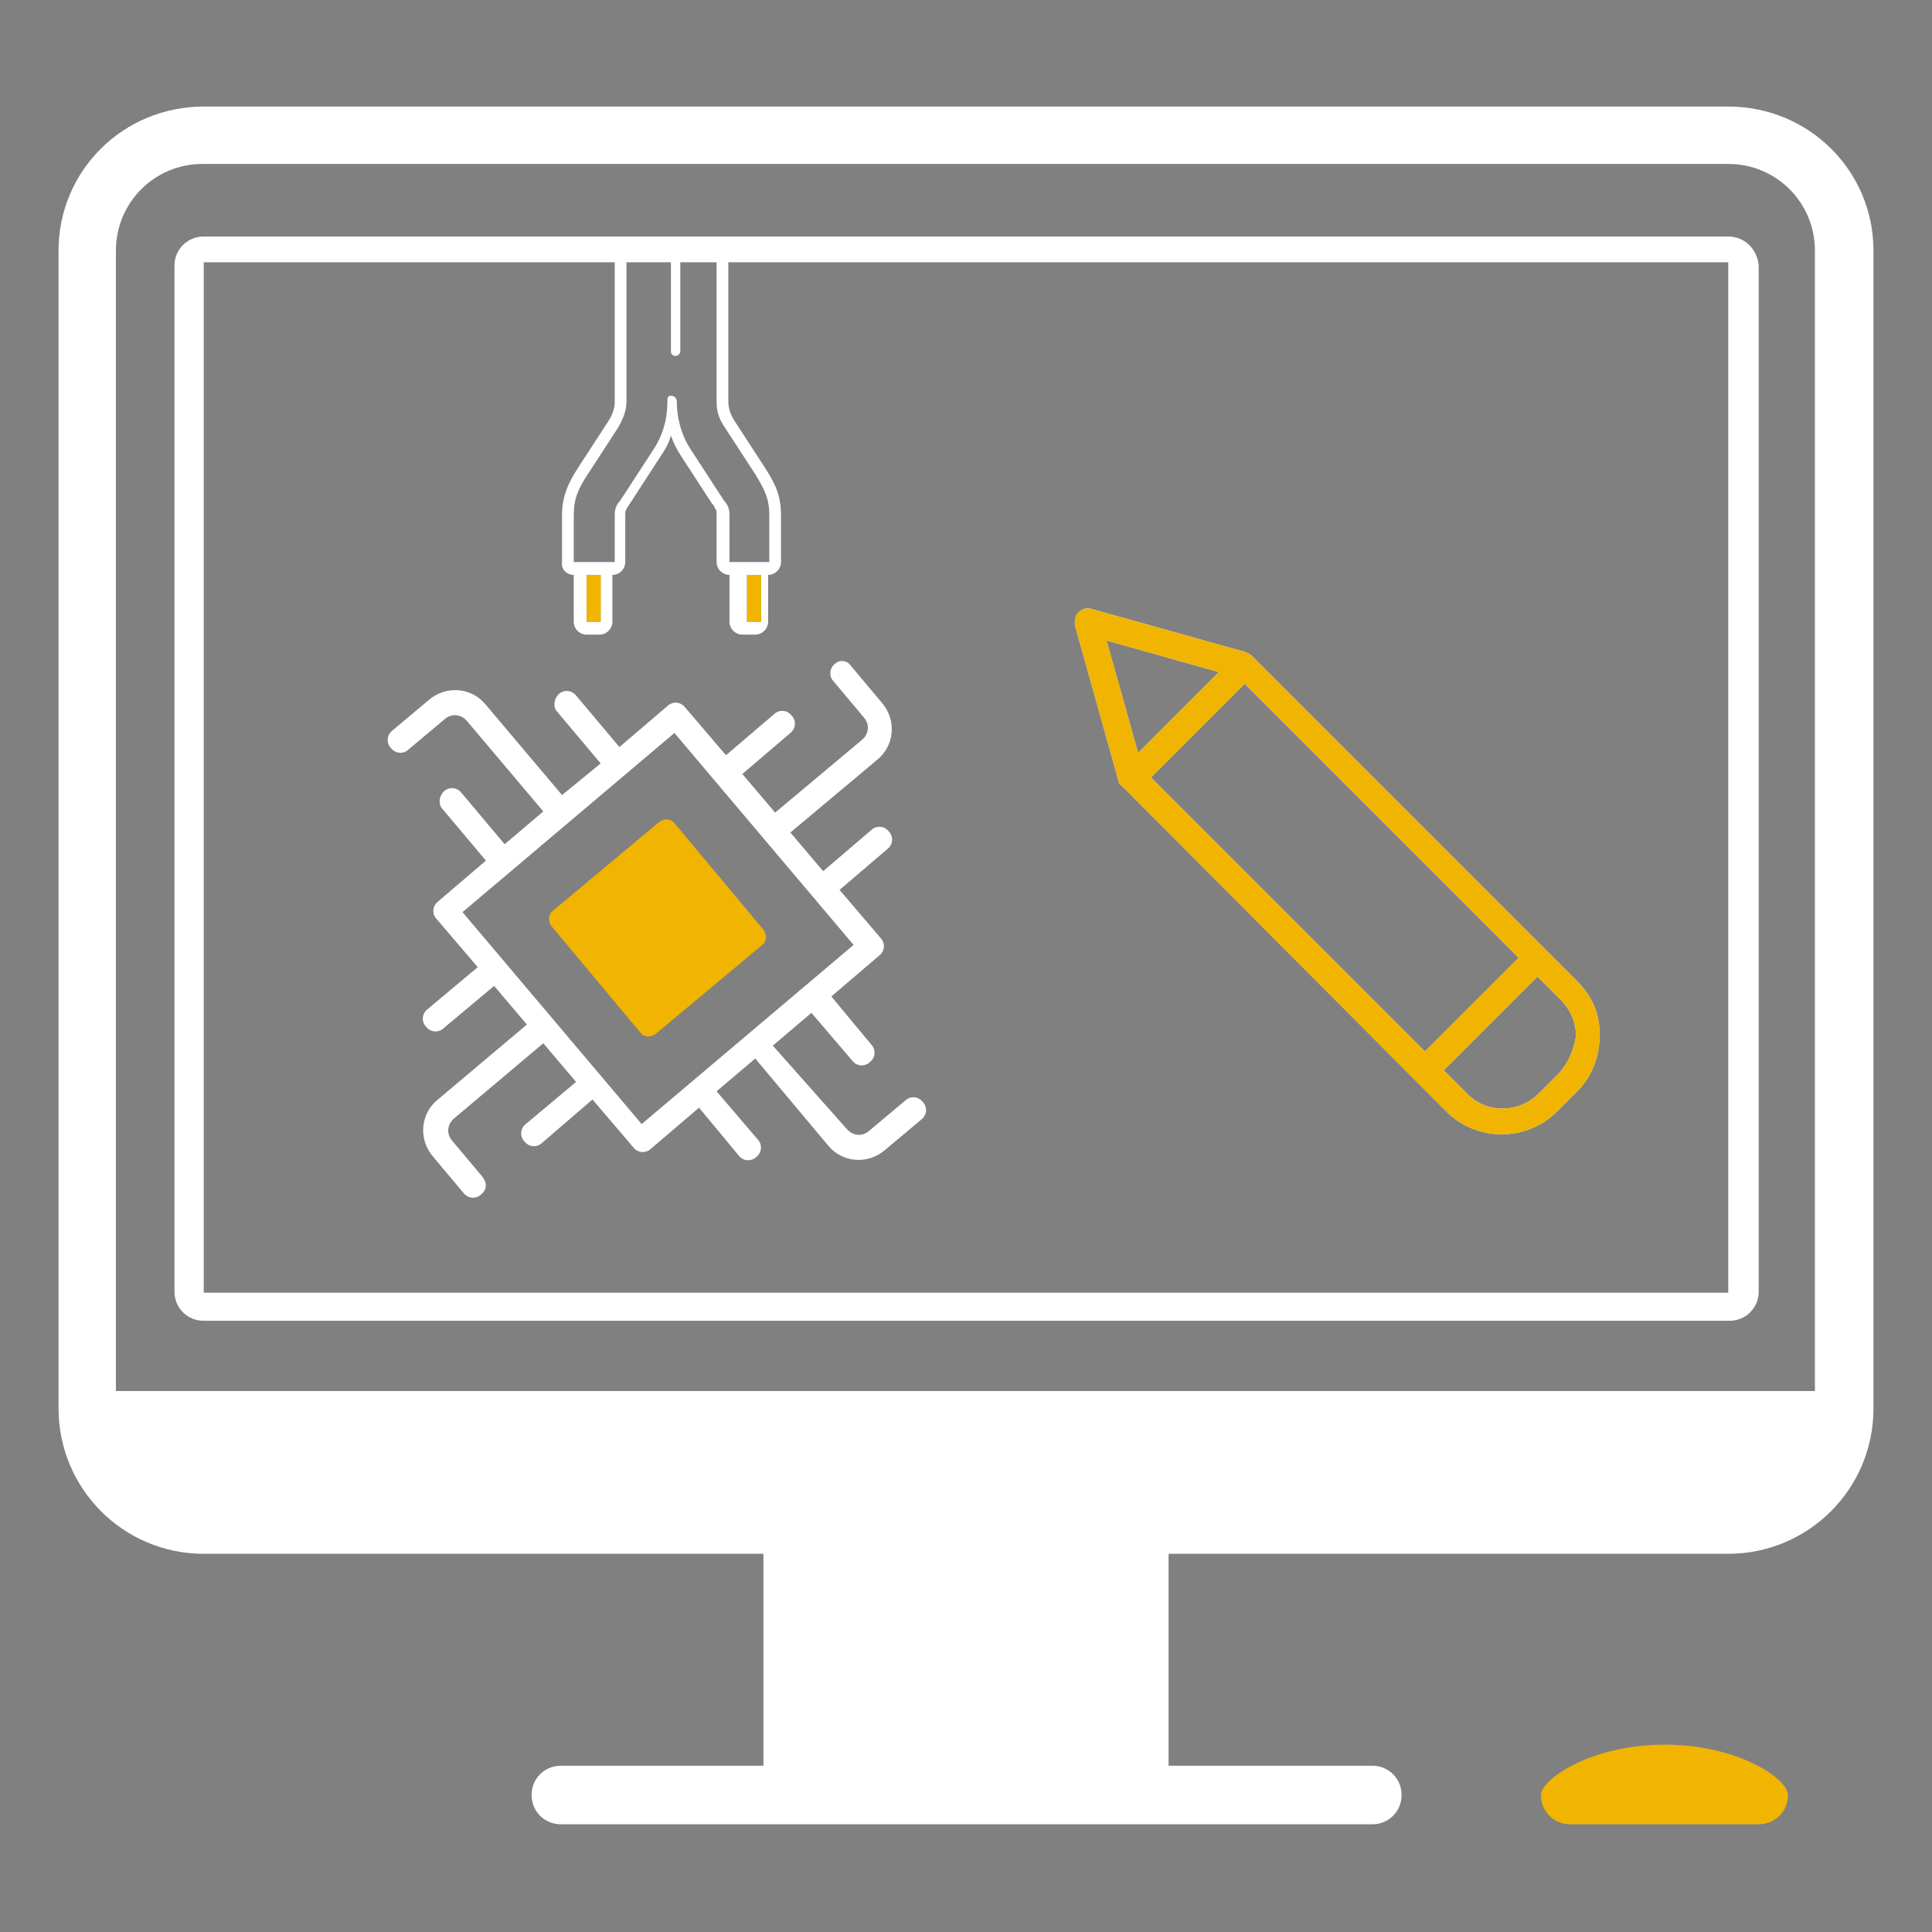 <?xml version="1.0" encoding="utf-8"?>
<!-- Generator: Adobe Illustrator 23.0.6, SVG Export Plug-In . SVG Version: 6.00 Build 0)  -->
<svg version="1.1" id="Calque_1" xmlns="http://www.w3.org/2000/svg" xmlns:xlink="http://www.w3.org/1999/xlink" x="0px" y="0px"
	 viewBox="0 0 165 165" style="enable-background:new 0 0 165 165;" xml:space="preserve">
<rect x="0" y="0" width="165" height="165" fill="#808080" stroke="none"/>
<style type="text/css">
	.st0{fill:#FFFFFF;}
	.st1{fill:#F1B400;}
	.st2{fill:#171546;}
	.st3{fill:#EC7B51;}
	.st4{fill:none;}
</style>
<title>EMSF_Pictos - Product-PCB</title>
<g>
	<path class="st0" d="M147.6,20.2H17.4c-1.4,0-2.5,1.1-2.5,2.5v87.6c0,1.4,1.1,2.5,2.5,2.5h130.3c1.4,0,2.5-1.1,2.5-2.5V22.7
		C150.1,21.3,149,20.2,147.6,20.2z M147.6,110.4H17.4v-88h130.2V110.4z"/>
	<g>
		<path class="st0" d="M134.7,83.8L106.9,56c-0.1-0.1-0.3-0.2-0.5-0.3l-13.2-3.7c-0.4-0.1-0.8,0-1.1,0.3c-0.2,0.2-0.3,0.5-0.3,0.8
			c0,0.1,0,0.2,0,0.3l3.7,13.2c0,0.2,0.1,0.4,0.3,0.5L123.6,95c2.6,2.5,6.7,2.5,9.3,0l1.8-1.8c1.2-1.2,1.9-2.9,1.9-4.6
			C136.7,86.7,136,85.1,134.7,83.8z M94.5,54.7l9.6,2.7l-6.9,6.9L94.5,54.7z M98.3,66.4l8-8l23.4,23.4l-8,8L98.3,66.4z M133.2,91.6
			l-1.8,1.8c-1.7,1.7-4.5,1.7-6.1,0l-2-2l8-8l2,2c0.8,0.8,1.3,1.9,1.3,3.1C134.4,89.6,134,90.7,133.2,91.6z"/>
		<path class="st0" d="M147.6,9.1H17.4C10.5,9.1,5,14.6,5,21.4v98.9c0,6.8,5.5,12.4,12.4,12.4h47.8v18.1H47.9
			c-1.4,0-2.5,1.1-2.5,2.5s1.1,2.5,2.5,2.5h69.3c1.4,0,2.5-1.1,2.5-2.5s-1.1-2.5-2.5-2.5H99.8v-18.1h47.8c6.8,0,12.4-5.5,12.4-12.4
			V21.4C160,14.6,154.5,9.1,147.6,9.1z M155.1,118.8H9.9V21.4c0-4.1,3.3-7.4,7.4-7.4h130.3c4.1,0,7.4,3.3,7.4,7.4V118.8z"/>
		<path class="st1" d="M131.6,153.3c0,1.4,1.1,2.5,2.5,2.5h16.1c1.4,0,2.5-1.1,2.5-2.5c0-1.4-4.3-4.3-10.5-4.3
			C135.8,149,131.6,152,131.6,153.3z"/>
		<g>
			<path class="st2" d="M155.1,108"/>
		</g>
		<path class="st1" d="M134.7,83.8L106.9,56c-0.1-0.1-0.3-0.2-0.5-0.3l-13.2-3.7c-0.4-0.1-0.8,0-1.1,0.3c-0.2,0.2-0.3,0.5-0.3,0.8
			c0,0.1,0,0.2,0,0.3l3.7,13.2c0,0.2,0.1,0.4,0.3,0.5L123.6,95c2.6,2.5,6.7,2.5,9.3,0l1.8-1.8c1.2-1.2,1.9-2.9,1.9-4.6
			C136.7,86.7,136,85.1,134.7,83.8z M94.5,54.7l9.6,2.7l-6.9,6.9L94.5,54.7z M98.3,66.4l8-8l23.4,23.4l-8,8L98.3,66.4z M133.2,91.6
			l-1.8,1.8c-1.7,1.7-4.5,1.7-6.1,0l-2-2l8-8l2,2c0.8,0.8,1.3,1.9,1.3,3.1C134.4,89.6,134,90.7,133.2,91.6z"/>
		<path class="st3" d="M134.5,86.7"/>
	</g>
</g>
<g>
	<path class="st0" d="M71.3,56.7c-0.5,0.4-0.5,1.1-0.1,1.5l2.6,3.1c0.5,0.6,0.4,1.4-0.2,1.9l-7.4,6.2l-2.8-3.3l4.1-3.5
		c0.5-0.4,0.5-1.1,0.1-1.5c-0.4-0.5-1.1-0.5-1.5-0.1L62,64.5l-3.5-4.1c-0.4-0.5-1.1-0.5-1.5-0.1l-4.1,3.5l-3.7-4.4
		c-0.4-0.5-1.1-0.5-1.5-0.1s-0.5,1.1-0.1,1.5l3.7,4.4L48,67.9l-6.5-7.7c-1.2-1.5-3.4-1.7-4.9-0.4l-3.1,2.6c-0.5,0.4-0.5,1.1-0.1,1.5
		c0.4,0.5,1.1,0.5,1.5,0.1l3.1-2.6c0.6-0.5,1.4-0.4,1.9,0.2l6.5,7.7l-3.3,2.8l-3.7-4.4c-0.4-0.5-1.1-0.5-1.5-0.1
		c-0.4,0.4-0.5,1.1-0.1,1.5l3.7,4.4l-4.1,3.5c-0.5,0.4-0.5,1.1-0.1,1.5l3.5,4.1l-4.3,3.6c-0.5,0.4-0.5,1.1-0.1,1.5
		c0.4,0.5,1.1,0.5,1.5,0.1l4.3-3.6l2.8,3.3l-7.6,6.4c-1.5,1.2-1.7,3.4-0.4,4.9l2.6,3.1c0.4,0.5,1.1,0.5,1.5,0.1
		c0.5-0.4,0.5-1,0.1-1.5l-2.6-3.1c-0.5-0.6-0.4-1.4,0.2-1.9l7.6-6.4l2.8,3.3l-4.3,3.6c-0.5,0.4-0.5,1.1-0.1,1.5
		c0.4,0.5,1.1,0.5,1.5,0.1l4.3-3.7l3.5,4.1c0.4,0.5,1.1,0.5,1.5,0.1l4.1-3.5l3.4,4.1c0.4,0.5,1.1,0.5,1.5,0.1
		c0.5-0.4,0.5-1.1,0.1-1.5l-3.5-4.1l3.3-2.8l6.2,7.4c1.2,1.5,3.4,1.7,4.9,0.4l3.1-2.6c0.5-0.4,0.5-1.1,0.1-1.5
		c-0.4-0.5-1.1-0.5-1.5-0.1l-3.1,2.6c-0.6,0.5-1.4,0.4-1.9-0.2L66,89.3l3.3-2.8l3.5,4.1c0.4,0.5,1.1,0.5,1.5,0.1
		c0.5-0.4,0.5-1.1,0.1-1.5L71,85.1l4.1-3.5c0.5-0.4,0.5-1.1,0.1-1.5L71.7,76l4.1-3.5c0.5-0.4,0.5-1.1,0.1-1.5
		c-0.4-0.5-1.1-0.5-1.5-0.1l-4.1,3.5l-2.8-3.3l7.4-6.2c1.5-1.2,1.7-3.4,0.4-4.9l-2.6-3.1C72.4,56.4,71.7,56.3,71.3,56.7z M72.9,80.7
		L54.8,96L39.5,77.9l18.1-15.3L72.9,80.7z"/>
	<g>
		<path class="st1" d="M56.3,70.2l-9.1,7.6c-0.4,0.3-0.4,0.9-0.1,1.3l7.6,9.1c0.3,0.4,0.9,0.4,1.3,0.1l9.1-7.6
			c0.4-0.3,0.4-0.9,0.1-1.3l-7.6-9.1C57.3,69.9,56.7,69.9,56.3,70.2z"/>
	</g>
</g>
<g>
	<path class="st0" d="M57.7,30.4c0.2,0,0.4-0.2,0.4-0.4v-8.3c0-0.2-0.2-0.4-0.4-0.4c-0.2,0-0.4,0.2-0.4,0.4V30
		C57.3,30.2,57.4,30.4,57.7,30.4z"/>
	<path class="st0" d="M49,49.1L49,49.1l0,4c0,0.6,0.5,1.1,1.1,1.1h1.1c0.6,0,1.1-0.5,1.1-1.1v-4h0c0.6,0,1.1-0.5,1.1-1.1v-4
		c0-0.3,0-0.4,0.2-0.7c0.1-0.1,0.1-0.2,0.2-0.3l2.6-4c0.4-0.6,0.7-1.1,0.9-1.8c0.2,0.6,0.5,1.2,0.9,1.8l2.6,4
		c0.1,0.1,0.2,0.2,0.2,0.3c0.2,0.3,0.2,0.3,0.2,0.7v4c0,0.6,0.5,1.1,1.1,1.1h0v4c0,0.6,0.5,1.1,1.1,1.1h1.1c0.6,0,1.1-0.5,1.1-1.1
		v-4h0c0.6,0,1.1-0.5,1.1-1.1v-4c0-1.7-0.5-2.7-1.4-4.1l-2.6-4c-0.3-0.5-0.5-1-0.5-1.6V21.8c0-0.3-0.2-0.5-0.5-0.5
		c-0.3,0-0.5,0.2-0.5,0.5v12.5c0,0.8,0.2,1.5,0.7,2.2l2.6,4c0.8,1.3,1.2,2.1,1.2,3.5v4c0,0,0,0,0,0h-3.4c0,0,0,0,0,0v-4
		c0-0.7-0.2-0.9-0.5-1.3c-0.1-0.1-0.1-0.2-0.2-0.3l-2.6-4c-0.8-1.2-1.2-2.7-1.2-4.1c0-0.3-0.2-0.5-0.5-0.5S57,34,57,34.3
		c0,1.5-0.4,2.9-1.2,4.1l-2.6,4c-0.1,0.1-0.1,0.2-0.2,0.3c-0.3,0.4-0.5,0.6-0.5,1.3v4c0,0,0,0,0,0H49c0,0,0,0,0,0v-4
		c0-1.4,0.4-2.3,1.2-3.5l2.6-4c0.4-0.7,0.7-1.4,0.7-2.2V21.8c0-0.3-0.2-0.5-0.5-0.5s-0.5,0.2-0.5,0.5v12.5c0,0.6-0.2,1.1-0.5,1.6
		l-2.6,4c-0.9,1.4-1.4,2.5-1.4,4.1v4C47.9,48.6,48.4,49.1,49,49.1z M65,53.1C65,53.1,64.9,53.1,65,53.1l-1.2,0c0,0,0,0,0,0v-4H65
		V53.1L65,53.1z M51.3,53.1C51.3,53.1,51.3,53.1,51.3,53.1l-1.2,0c0,0,0,0,0,0v-4h1.2V53.1z"/>
	<path class="st1" d="M65,53.1C65,53.1,64.9,53.1,65,53.1l-1.2,0c0,0,0,0,0,0v-4H65V53.1L65,53.1z"/>
	<path class="st1" d="M51.3,53.1C51.3,53.1,51.3,53.1,51.3,53.1l-1.2,0c0,0,0,0,0,0v-4h1.2V53.1z"/>
</g>
<rect y="0" class="st4" width="165" height="165"/>
</svg>

